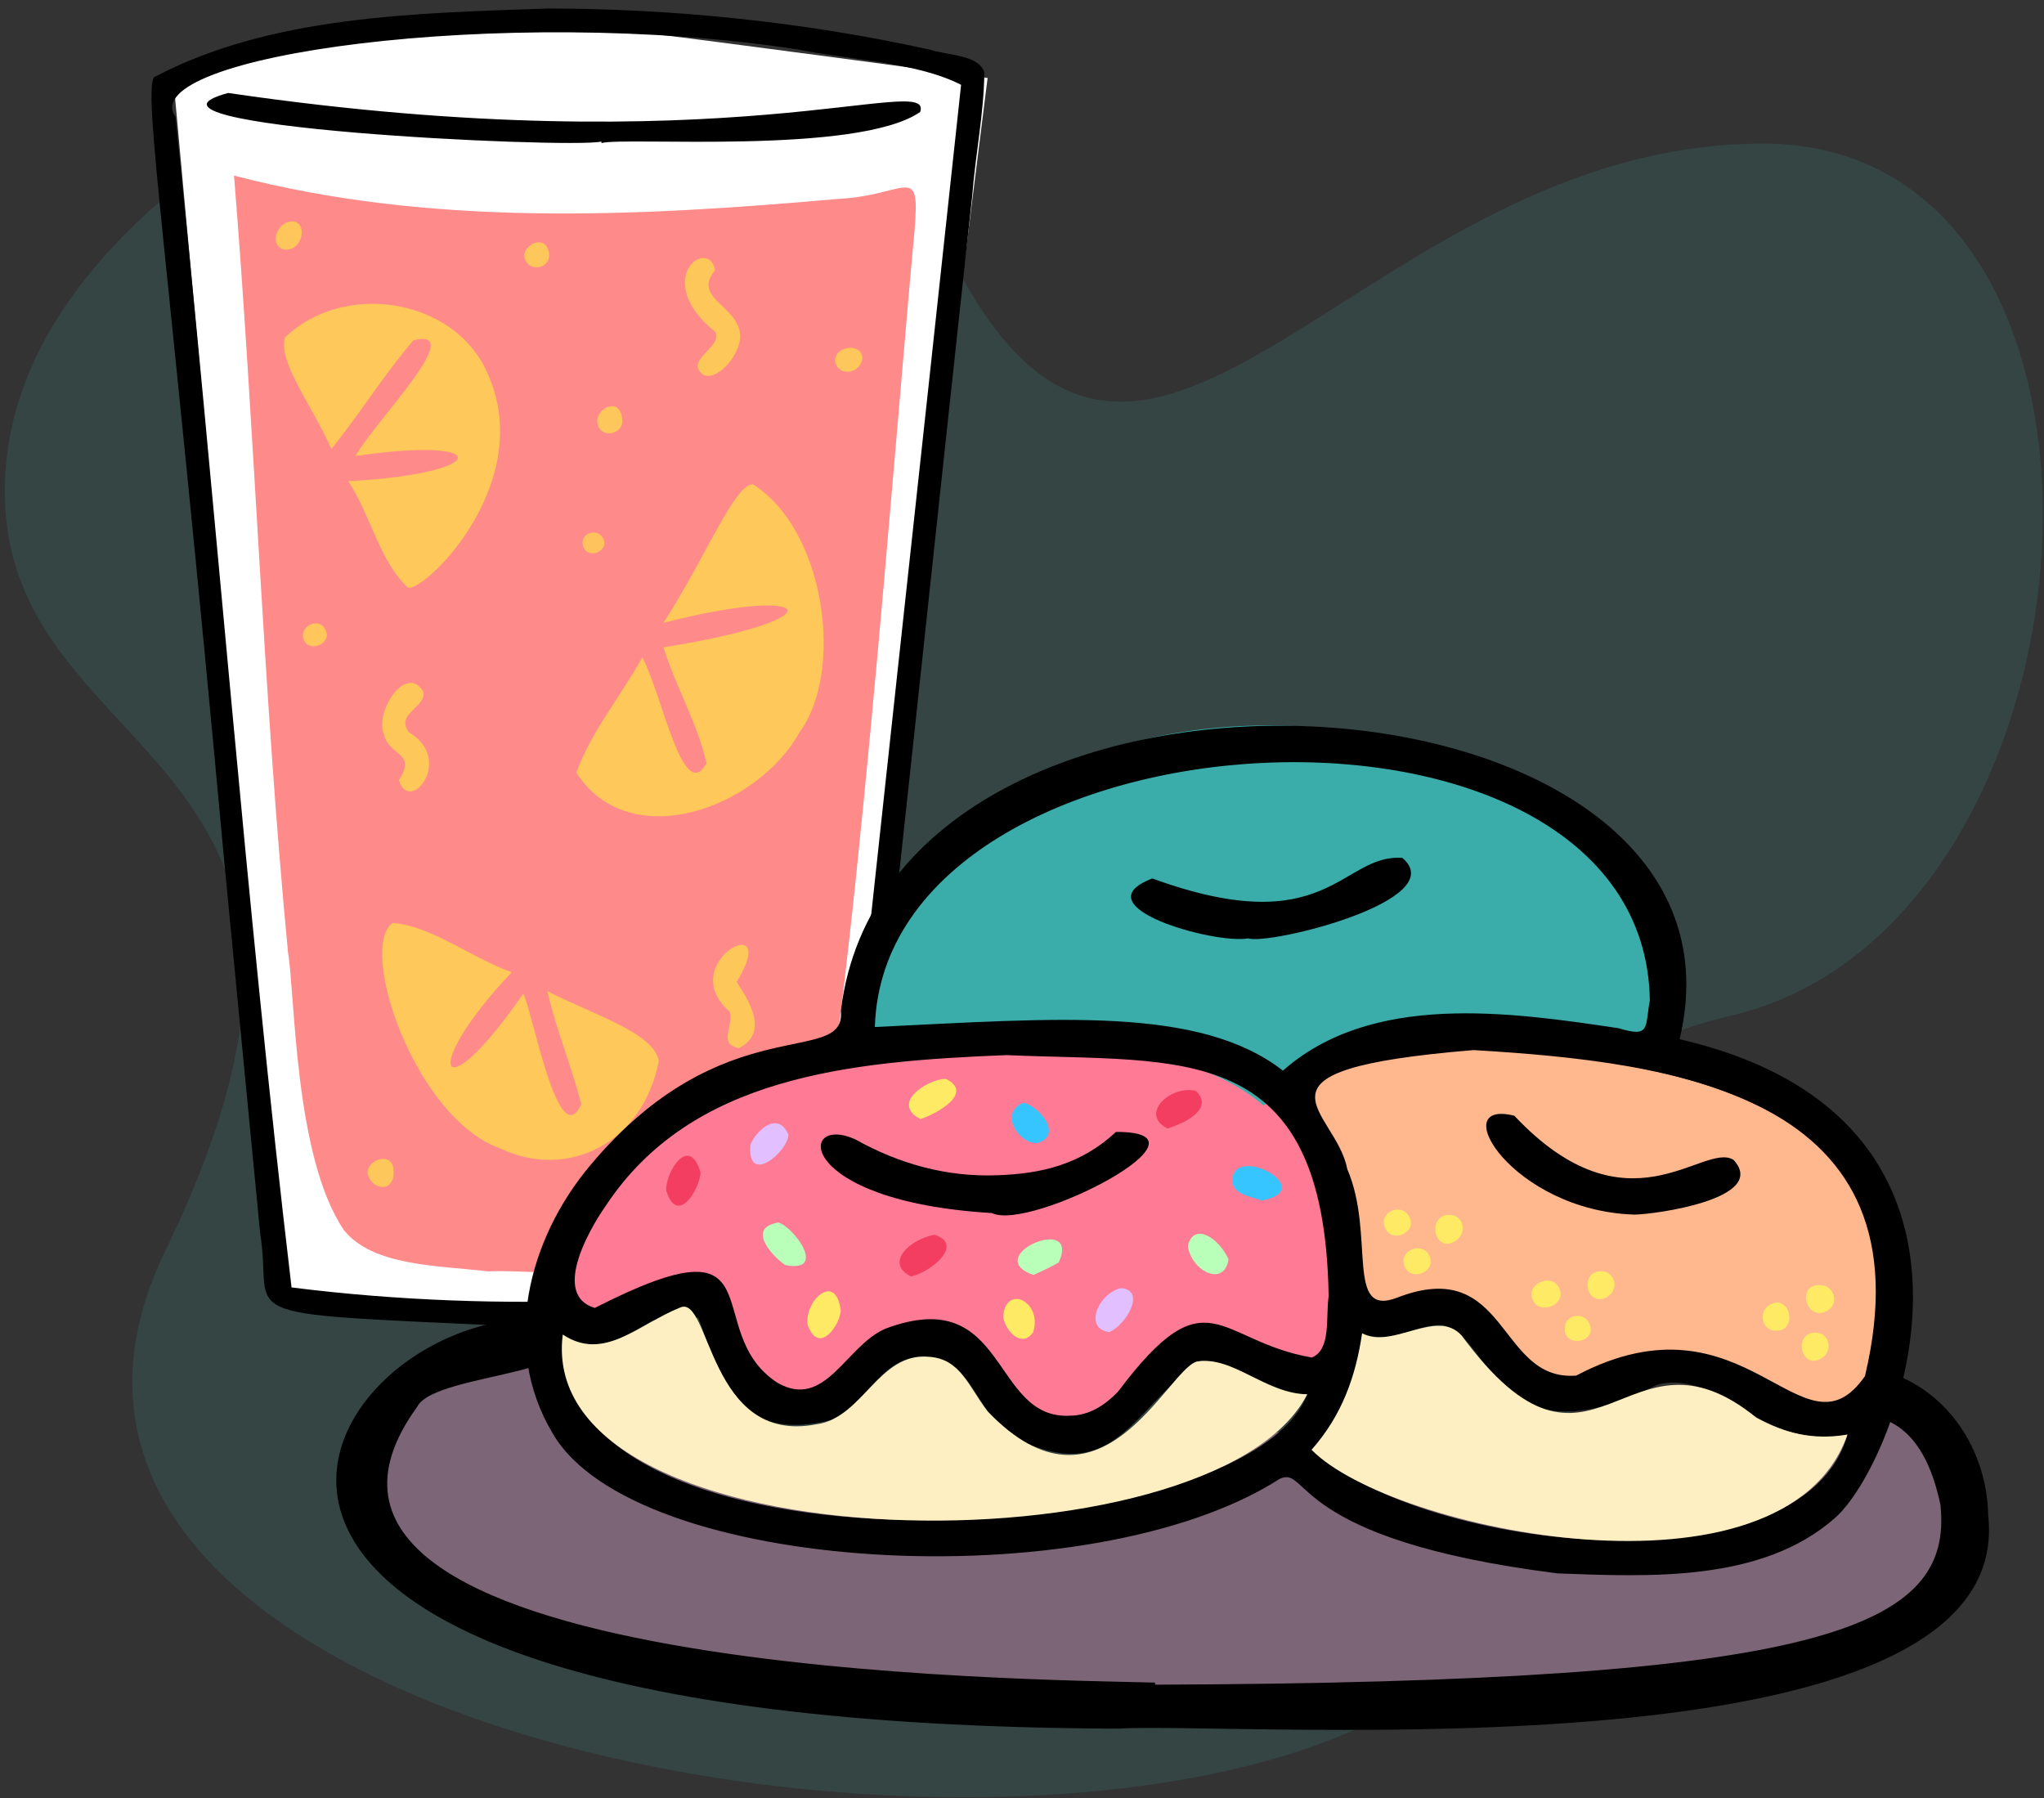 <?xml version="1.0" encoding="utf-8"?>
<!-- Generator: Adobe Illustrator 25.3.1, SVG Export Plug-In . SVG Version: 6.00 Build 0)  -->
<svg version="1.1" id="Layer_1" xmlns="http://www.w3.org/2000/svg" xmlns:xlink="http://www.w3.org/1999/xlink" x="0px" y="0px"
	 viewBox="0 0 1958.1 1722.7" style="enable-background:new 0 0 1958.1 1722.7;" xml:space="preserve">
<rect x="0" y="0" width="1958.1" height="1722.7" fill="#333333" stroke="none"/>
<style type="text/css">
	.st0{opacity:0.15;}
	.st1{fill-rule:evenodd;clip-rule:evenodd;fill:#3AADAA;}
	.st2{fill-rule:evenodd;clip-rule:evenodd;fill:#FFFFFF;}
	.st3{fill-rule:evenodd;clip-rule:evenodd;fill:#FF8A8A;}
	.st4{fill-rule:evenodd;clip-rule:evenodd;fill:#FEC85A;}
	.st5{fill-rule:evenodd;clip-rule:evenodd;fill:#FEC75A;}
	.st6{fill-rule:evenodd;clip-rule:evenodd;fill:#FEC75B;}
	.st7{fill-rule:evenodd;clip-rule:evenodd;fill:#FEC65B;}
	.st8{fill-rule:evenodd;clip-rule:evenodd;fill:#FEC35D;}
	.st9{fill-rule:evenodd;clip-rule:evenodd;}
	.st10{fill-rule:evenodd;clip-rule:evenodd;fill:#7C6576;}
	.st11{fill-rule:evenodd;clip-rule:evenodd;fill:#FF7A95;}
	.st12{fill-rule:evenodd;clip-rule:evenodd;fill:#FFB78E;}
	.st13{fill-rule:evenodd;clip-rule:evenodd;fill:#FDEFC1;}
	.st14{fill-rule:evenodd;clip-rule:evenodd;fill:#F33D61;}
	.st15{fill-rule:evenodd;clip-rule:evenodd;fill:#FFEA66;}
	.st16{fill-rule:evenodd;clip-rule:evenodd;fill:#BAFFB9;}
	.st17{fill-rule:evenodd;clip-rule:evenodd;fill:#37C5FF;}
	.st18{fill-rule:evenodd;clip-rule:evenodd;fill:#E2C0FF;}
</style>
<g id="Master_x2F_Combo_x2F_Desserts">
	
		<g id="Backgrounds_x2F_Bubble" transform="translate(166, 166) scale(1.124 1.124)" class="st0">
		<g id="Backgrounds_x2F_Bubble_x2F_Blue">
			<path id="Path-3" class="st1" d="M191.9-101c0,0-335.5,132.9-335.5,372S202.1,487.8-6.8,918.3s804.8,584.8,1080.9,368.5
				s-73.5-492.1,254-569s369.2-743.1,26.7-743.1S832.6,385.4,669.9,84.4S191.9-101,191.9-101z"/>
		</g>
	</g>
	<g id="Beverages" transform="translate(220, 13) scale(1 1)">
		<g id="Beverages_x2F_Pink_Lemonade">
			<path id="Glass_color" class="st2" d="M-52.9,74.1L52.8,1225.4l269.1,21.7l260.9-42.2L726.1,61.7
				C503.3,31.6,387.3,16.6,378.4,16.6c-6,0-168.8-23.6-283.6,0C55.8,24.6,6.6,43.8-52.9,74.1z"/>
			<g id="Pink-Lemonade" transform="translate(0, 177)">
				<g id="Color" transform="translate(79, 160)">
					<path id="Fill-1" class="st3" d="M168.7,867.9c-49.1-5.8-110.6-5-138.3-39.6c-47.6-70.4-46.5-224.8-53.5-266.1
						c-23.7-246.9-31.6-495.3-51.7-744c188.2,49.1,384,39.6,578,22.4c67.2-3.3,79.2-35.8,74,29.3c-18.7,197.6-60.8,771-99.3,927.9
						C439.2,896,223.1,864.5,168.7,867.9"/>
					<path id="Fill-87" class="st4" d="M316.4,279.6c19.4,37.3,39,141.9,61.4,101.5c-8.3-37.6-29.1-72.3-41.2-111
						c171.5-27.4,144.7-60.8-0.1-23.4c40.4-62.4,68.4-133.6,85.9-132.7c69.7,43.9,87.4,179.8,44.6,237.3
						c-40,72.9-163.1,118.2-213.9,38.8C267.6,350.3,295.2,317.7,316.4,279.6"/>
					<path id="Fill-89" class="st4" d="M225.3,599.4c45.1,23.1,102.9,40.2,106.8,67.3c-15.6,79.1-87.7,113.8-151.7,83.5
						C98.1,721,43.5,557.6,77.2,534.1c37.2,2.7,75.5,33.7,114.1,47.2c-89,93.6-69.8,137.6,11,20.5c9.5,19.7,33.9,154.4,55.6,105.8
						C248.2,670.4,234.1,637.2,225.3,599.4L225.3,599.4z"/>
					<path id="Fill-91" class="st4" d="M41.4,86.9C61.2,52.5,150-36.8,97-24C68.7,9.2,46,45.9,18.5,80.1C-0.3,37.8-33.4-4.1-25.8-27
						c56-53.3,158.1-37.5,191.4,29.4C218.9,108.7,109,216.5,91.9,213c-27.4-25.3-35.7-69.5-57.3-102.1C171.9,103.9,175,67,41.4,86.9
						L41.4,86.9z"/>
					<path id="Fill-93" class="st5" d="M386.1-91.2c-21.8,25.8,19,33.4,23.6,59.1c3.8,18.3-20.3,47.6-34.7,41.3
						C355.7-5,393.4-17,386.3-31.9C324-82.6,379.8-124,386.1-91.2"/>
					<path id="Fill-95" class="st5" d="M83.1,397.3c17.7-26.8-9.7-23.1-14-43.2c-10.1-21.1,20.5-69.1,37.4-41.7
						c3.7,14.8-27.3,21.1-13.8,39.1C136.8,377.3,93.4,431.1,83.1,397.3"/>
					<path id="Fill-97" class="st5" d="M408.7,654.1c-20.7-4.6-4.1-20.8-8.8-35.1c-54-47.2,51.5-101,6.8-28.4
						C418,607.9,438.4,639.2,408.7,654.1"/>
					<path id="Fill-99" class="st6" d="M78.1,771.8c0.9,22.5-23,17.7-25,1.2C53.3,760.7,77.7,752,78.1,771.8"/>
					<path id="Fill-101" class="st7" d="M-20-137.9c16.6-0.8,11.6,29.2-6.8,26.9C-41.6-114.5-34.2-137-20-137.9"/>
					<path id="Fill-103" class="st6" d="M297,51.5c2.3,15.7-24.1,20.3-23.9,0.4C275.1,39.3,295.4,31,297,51.5"/>
					<path id="Fill-105" class="st6" d="M516.5-16.9c19.6,2.2,9.2,28-8.8,22.1C496.6-0.4,499.5-16.7,516.5-16.9"/>
					<path id="Fill-107" class="st7" d="M380.1,799.8c0.6,14.6-21.7,15.9-22-1.3C358.2,782.4,379.8,781.1,380.1,799.8"/>
					<path id="Fill-109" class="st6" d="M227.1-105.7c0,14.6-22.2,16.6-24,0.5C204.7-118.5,225.9-125.2,227.1-105.7"/>
					<path id="Fill-111" class="st7" d="M-8.9,258.9c0.3-12.8,20.7-17.9,23-1.1C14.4,270-7.5,275-8.9,258.9"/>
					<path id="Fill-113" class="st8" d="M259.1,170.3c-0.5-12.6,19.5-14.5,21-0.1C280,180.7,260.5,185.8,259.1,170.3"/>
				</g>
				<g id="Outline" transform="translate(0, 0.054)">
					<path id="Fill-119" class="st9" d="M578.3,1025.6C618.1,648.4,660,270.3,700.7-108.8c-42.5-21.8-107.2-23.9-157.3-34
						c-280.7-43.2-635.8,6.6-595.3,64.9c39,374.8,67.2,750,111.2,1121.1C264,1069.1,473.7,1055.8,578.3,1025.6 M305-181.9
						c121,0.1,245.9,13,365.3,39.3c18,5.8,47.4,4.9,52.7,22c-0.6,41.1-8.5,77.3-11.7,118.9C674.1,339,639.2,673.9,601,1015.1
						c20.6,70.6-313.8,59.4-333.7,65c-278-13-224.6-5.8-238-88.1C18,873.8,6.2,754.4-5.3,633.8C-58.8,50.5-82.9-99.1-72.5-116
						C39.2-175.4,180.5-177.5,305-181.9"/>
					<path id="Fill-122" class="st9" d="M356.2-54.4C323.3-47.5-121.3-68.8-1.4-101C476.5-31,674.7-121.6,661.5-82.8
						C601.8-41.4,377.3-59.2,356.2-53C356.2-53.4,356.2-53.9,356.2-54.4"/>
				</g>
			</g>
		</g>
	</g>
	<g id="Desserts" transform="translate(248, 213) scale(1 1)">
		<g id="Desserts_x2F_Donuts">
			<g id="Donuts" transform="translate(149, 663)">
				<g id="Plate" transform="translate(0, 569)">
					<path id="Fill-1_1_" class="st10" d="M795.8-71.9c187.8-10.4,452,38.5,438.8-4.7c125-56.9,206.6-51,239.3,78.4
						c1.8,45.3-27,81.4-52.2,115.5c-92.2,20-176.1,39-274.3,44.5c-106.3,5.2-214,33.3-326.5,27.5c-144.5-18.7-954.5-23-859.1-243.6
						c5.4-52.4,118.1-123.1,158-100.1c37.5,47.3,96.6,63.8,142.7,113.8C392.2,0.2,524,10.9,662.2,26.7
						C694.5,31.4,743.3-69,795.8-71.9z"/>
					<path id="Fill-1_2_" class="st9" d="M709.5,168.8c641.2-2.3,764.7-53.6,752.4-172.2c-27.7-132.8-121.6-68.3-139.4-88.3
						c-18.9-18.3,3.2-42.8,27.5-43.8c92-12.6,156.2,60.3,157.6,141.9c28.7,256.7-715.7,197.3-833.6,204.5
						c-1037-3.6-762.1-408.2-547.1-392.1c76.8,54.5-106.7,48.6-124.3,83.9c-187.1,257.9,599.3,261,706.9,264.1
						C709.5,167.5,709.5,168.1,709.5,168.8"/>
				</g>
				<g id="Group-66" transform="translate(181, 0)">
					<path id="Fill-6" class="st11" d="M388.1,129.5c88.4,8,170.8-10.4,246.7,42.2c80.1,51.1,87.6,265.1,50,263.6
						c-202.3-91.3-114.4,36.3-240.9,58.2c-24.8-1.9-36.1-13.1-51.5-35.2c-117.2-172.2-169.8,63.9-240.9-4.6
						c-70.5-112-26-140.6-170.1-69c-44.9-11.5-5.6-77.3,10.9-103.3C74.9,147.9,246.6,135.4,388.1,129.5"/>
					<path id="Fill-10" class="st12" d="M829.4,129.1c241.8,10,459.6,73.6,381.6,336.2c-84.1,56.4-141.5-97-250.8-20.4
						c-13.6,6.1-24.4,10.2-43.4,8c-95.7-33.2-47.1-116.3-176.3-73.8c-34.8-3.6-14.2-70.1-26-92.7C679.3,153,611.4,154,829.4,129.1"
						/>
					<path id="Path" class="st1" d="M233.1,136.4c39.4-446.5,810.4-392.4,771.6-22.4c-2.2,39.5-10.9,26.8-38,22.3
						c-159.5-34-231.5-15-334.4,46.6C528.2,93.2,305.3,137.7,233.1,136.4"/>
					<path id="Fill-4" class="st9" d="M678.5,512.8c112.7,99.9,471,135.8,513.3-14.5c-83.5,16.5-121.9-63.5-182.1-47.9
						c-156.1,77.8-157.2-44.3-204.7-56.9c-26.1-2.1-48.9,19.5-78.1,7.7C720.8,442.4,707.7,479.7,678.5,512.8 M674.3,459.6
						c-32-0.2-67.9-30.3-101.6-32.4c-65.8,45-82.1,120.8-175.5,75.5c-41.7-20-38.9-77.4-91.8-79.2c-40.3,1.1-50.9,43.8-87.3,60.7
						C91.6,516.8,106.3,371.6,78.6,375.3C39.3,384,6,431.7-38.9,402.4C-54.3,645.9,616.9,613.4,674.3,459.6 M833.7,129.9
						C601.2,149,702.1,186.6,712.6,243.8c27.2,62.7-2.5,142.9,47.9,123.2c106.7-41.1,95.9,80.7,171.5,74.7
						c163.4-86.2,216.7,86.5,276.6,0.5C1272.8,171.4,1025,141.4,833.7,129.9 M260.1,107.8c173.1-8.2,310.8-20.6,390.9,41.8
						c85-75.1,216.6-56.4,321.8-40.6c30.6,9.4,24.9-1.2,29.7-26.7C997.6-246.1,269.3-204.6,260.1,107.8 M386.5,134.7
						c-152,6-302.3,20.6-384.1,144.2c-17.8,25.4-51.1,86-10.6,98c179.6-91.6,98.8,22.2,175,71.7c46,26.3,65.3-35.5,103.4-51.8
						c118-44.4,100.7,88.1,177.5,83.3c17.7-0.3,32.5-9.8,45.1-22.7c86.5-115.2,94.9-48.7,185.9-33c18.6-7.7,13.2-37.5,16.1-58.7
						C691,117.8,553.4,142.3,386.5,134.7 M1031,119.5c337.3,77.9,209.1,406.8,148.5,458.9c-69.5,61.1-176.6,56.1-265.2,52.8
						c-258.5-32.5-237.8-104.2-266.5-90.5C466.5,657,28.3,632-48.8,496.6c-49.5-83-23.1-185.6,36-256
						C114.9,87.5,232.8,147.2,227.5,92.3C275.6-301.8,1119.2-248.9,1031,119.5"/>
					<path id="Fill-12" class="st13" d="M674.3,459.6C585.6,633-67,625.4-38.9,402.4c39.5,26.4,72.7-10,112.5-25.9
						c29-12.9,27.2,131.9,130.3,111.9c44.4-5.6,59.6-69,107.9-64.7c30.4,1.8,37.8,28.4,56.3,52.2c108.3,113.4,171.2-38.5,200.2-47.6
						C603.3,422.3,634.3,459.4,674.3,459.6"/>
					<path id="Fill-14" class="st13" d="M678.5,512.8c29.2-33.1,42.3-70.4,48.4-111.6c28.6,15.7,71.4-24.2,95.2,2
						c127.2,172.6,156.6-23.9,282.7,79c26.2,14.3,53.5,21.7,87,16C1131.5,669.3,753.5,590.1,678.5,512.8"/>
					<path id="Fill-16" class="st9" d="M372.2,286c-190.3-11.4-186.1-96.1-130.5-70.4c41.2,23,86.6,36.1,135.8,34.2
						c42.3-1.4,80.2-10.4,113.6-41.5C595.9,207.8,408.1,304.1,372.2,286"/>
					<path id="Fill-18" class="st14" d="M294.6,346.7c-25.4-12.9-1.1-35.6,22.7-39.9C347.1,316.6,311.4,343.9,294.6,346.7"/>
					<path id="Fill-20" class="st15" d="M303.8,196c-28.2-14.3,3.9-37.1,23.9-38.7C355.2,170.4,321.4,190.1,303.8,196"/>
					<path id="Fill-22" class="st16" d="M167.6,295.1c14.7,3.9,47.4,48.4,6.8,40.8C164,329.1,135.4,300.5,167.6,295.1"/>
					<path id="Fill-24" class="st17" d="M630.5,274.1c-5.3-3.4-28.6-4.3-28-20.2C604.9,219.6,686.1,263.6,630.5,274.1"/>
					<path id="Fill-26" class="st14" d="M93.1,247.2c-0.6,15.5-22.2,51.9-32.9,17.2C59.3,247.3,82.1,209.7,93.1,247.2"/>
					<path id="Fill-28" class="st14" d="M540.4,205c-27.4-14,3.1-41.8,27.3-36C584.9,186,558.3,199.5,540.4,205"/>
					<path id="Fill-30" class="st15" d="M227.4,379.1c-0.3,13.8-21.1,44-31.7,13.9C192.1,371,222.4,341.3,227.4,379.1"/>
					<path id="Fill-32" class="st18" d="M484.8,400c-25.2-3-10.8-37.2,11.2-42.1C520.5,360.1,500.4,393.4,484.8,400"/>
					<path id="Fill-34" class="st16" d="M412,345.3c-51.2-17.9,45.9-59.6,24.3-12.1C431.3,336.5,422.3,340.7,412,345.3"/>
					<path id="Fill-36" class="st18" d="M177.3,210.8c0,15.9-39.8,50.1-36.4,9.9C144.6,209.9,166.1,186.1,177.3,210.8"/>
					<path id="Fill-38" class="st16" d="M598.9,330.3c-4.2,27.2-35.6,11.4-39-12.8C565.2,294.7,589.2,308.9,598.9,330.3"/>
					<path id="Fill-40" class="st17" d="M402.3,180.3c14.9,2.9,38.5,30.9,13.7,38.6C399.1,220.8,377.9,190.5,402.3,180.3"/>
					<path id="Fill-42" class="st15" d="M383,385.9c1.6-32.4,38.2-15.6,28.7,14.4C401.4,415,386.2,400.9,383,385.9"/>
					<path id="Fill-44" class="st9" d="M617.7,22.9C585.4,28.7,456-7.7,525.9-34.5C694.5,27,706.6-58.3,765.4-54.2
						C813.4-13.6,638.3,29.5,617.7,22.9"/>
					<path id="Fill-46" class="st9" d="M987.7,287.5c-116.8-3.6-181.9-111.6-115-94.7c109.2,116.1,180.8,24.5,209.9,42.2
						C1117,272.2,1007.6,287.3,987.7,287.5"/>
					<path id="Fill-48" class="st15" d="M809.4,315.5c-17.4,0.4-17.5-32.8,5.8-27.1C827.8,294,825.5,312.3,809.4,315.5"/>
					<path id="Fill-50" class="st15" d="M917.1,363.4c0.2,13.6-25.6,20.9-28.1,0.6C889,350.2,914.5,342.9,917.1,363.4"/>
					<path id="Fill-52" class="st15" d="M1166,381.8c-17.2,0.9-21.3-32.1,4.2-26.1C1182.2,360.3,1183.2,379.2,1166,381.8"/>
					<path id="Fill-54" class="st15" d="M1160.2,427.6c-17,0.1-17.1-32.7,6.1-26.1C1178.1,406.9,1175.9,425.3,1160.2,427.6"/>
					<path id="Fill-56" class="st15" d="M1123.8,371.7c16.5-0.1,18.3,32.1-5.3,26.3C1106.8,393,1107.7,374,1123.8,371.7"/>
					<path id="Fill-58" class="st15" d="M955.1,368.6c-17.2,0.1-17.4-32.4,5.9-26C972.8,348,971,366.4,955.1,368.6"/>
					<path id="Fill-60" class="st15" d="M773.8,294.9c0.2,13.5-23.5,20.1-26.2,0.4C747.2,281.4,770.8,275.9,773.8,294.9"/>
					<path id="Fill-62" class="st15" d="M792.8,332c0.3,13.4-23.9,19.9-26.4,0.4C766.2,318.7,789.8,312.8,792.8,332"/>
					<path id="Fill-64" class="st15" d="M946,396.9c0.5,15.7-30.4,17-24.2-5.2C926.6,381,944.2,381.7,946,396.9"/>
				</g>
			</g>
		</g>
	</g>
</g>
</svg>
